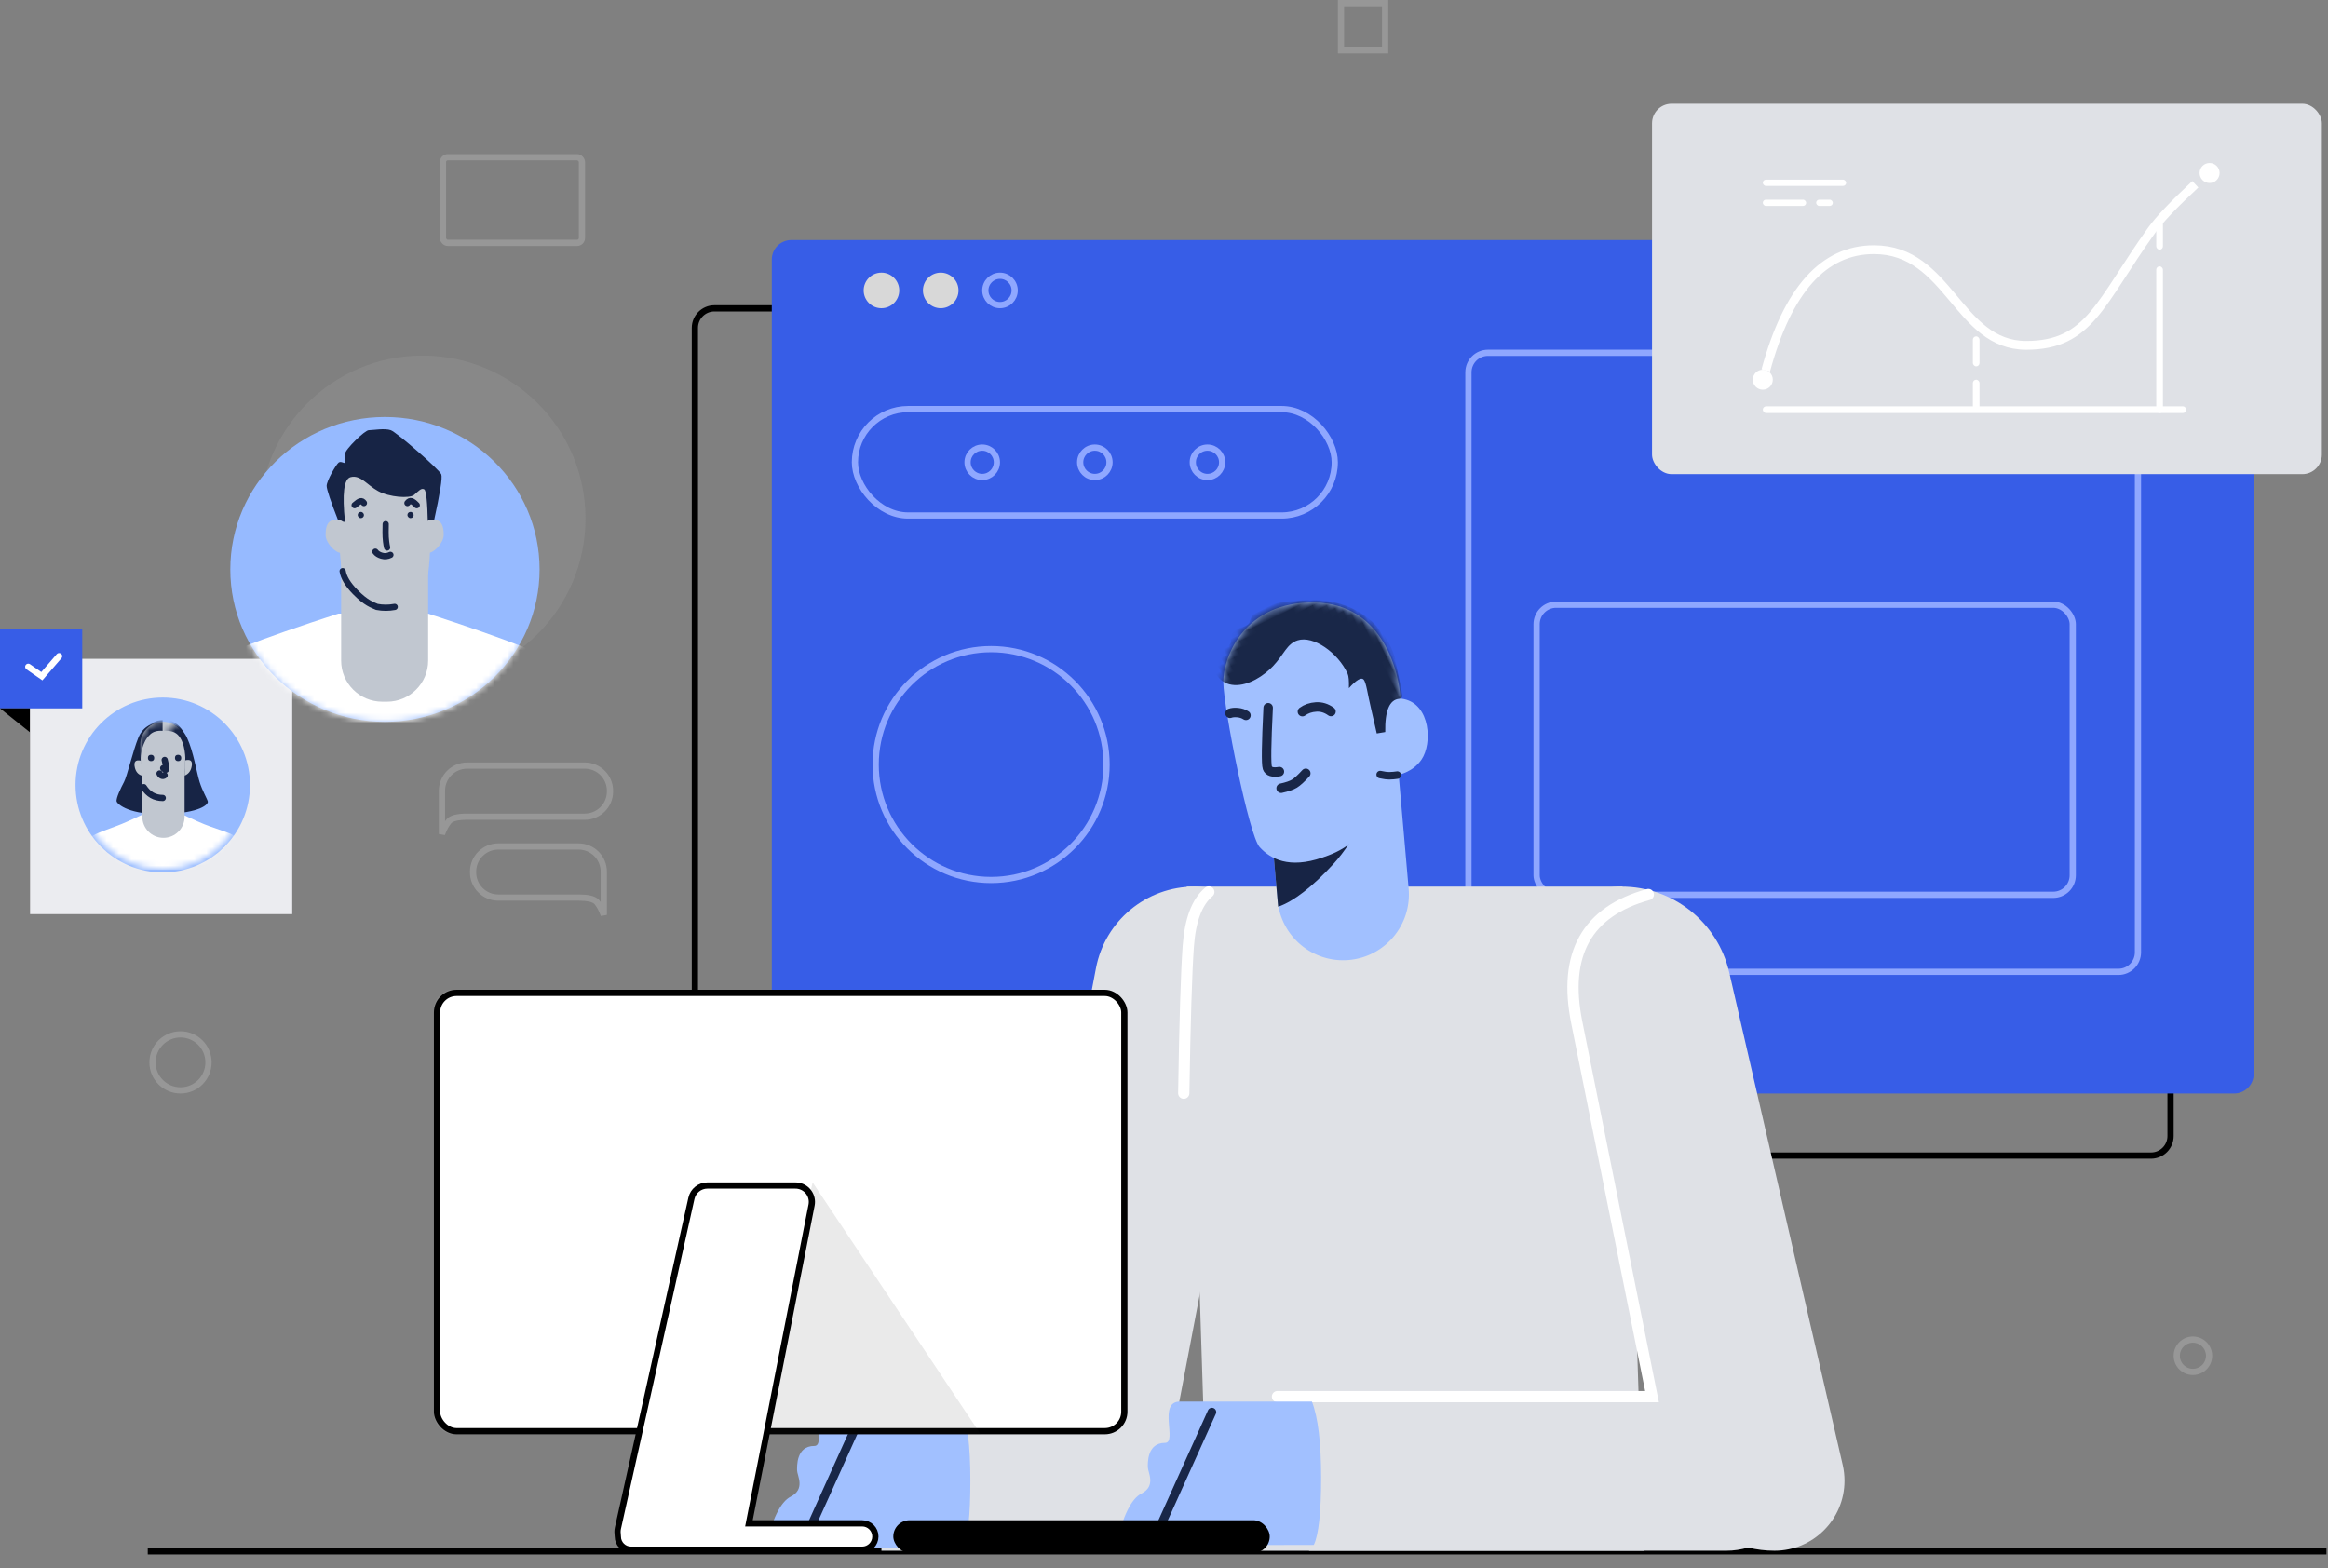 <svg xmlns="http://www.w3.org/2000/svg"
  xmlns:xlink="http://www.w3.org/1999/xlink" width="374" height="252" viewBox="0 0 374 252">
  <rect x="0" y="0" width="374" height="252" fill="#808080" stroke="none"/>
  <defs>
    <path id="m3im9vhhha" d="M26.804 7.286c1.77 3.736 7.078 23.893 6.364 26.358-.715 2.465-2.705 5.241-8.305 5.926-2.586.316-7.271.882-13.718-4.833-.612-.542-1.293-1.265-2-2.101-1.452.613-3.626.841-5.533-.245-2.687-1.53-5.143-7.276-1.721-9.955.156-.121.311-.232.466-.333l.042.1C.877 18.692-2.004 7.301 7.988 2.193c9.992-5.107 17.047 1.358 18.816 5.093z"></path>
    <path id="6j7n6220je" d="M4.346 7.893h6.79v7.219c0 1.875-1.52 3.395-3.395 3.395s-3.395-1.52-3.395-3.395v-7.22z"></path>
    <path id="9c208e6ahf" d="M3.663.125c1.998 0 3.617 1.62 3.617 3.617v.03c-.024 2.964-.13 5.095-.318 6.394-.152 1.051-1.835 2.206-3.367 2.206S.561 10.93.425 10.166C.17 8.72.034 6.596.017 3.794.005 1.779 1.628.137 3.642.125h.021z"></path>
    <path id="5zio5r0snj" d="M0 0h13.978v18.477c0 3.648-2.957 6.606-6.606 6.606h-.766C2.958 25.083 0 22.125 0 18.477V0z"></path>
    <ellipse id="k0lp64sibc" cx="13.515" cy="13.549" rx="13.515" ry="13.549"></ellipse>
    <ellipse id="hyaqw2mehh" cx="24.841" cy="24.485" rx="24.841" ry="24.485"></ellipse>
  </defs>
  <g fill="none" fill-rule="evenodd">
    <g transform="translate(24)">
      <path stroke="#979797" d="M191.433 0.5H198.527V8.07H191.433z"></path>
      <ellipse cx="43.873" cy="83.322" fill="#D8D8D8" opacity=".1" rx="26.188" ry="26.187"></ellipse>
      <circle cx="4.999" cy="170.692" r="4.499" stroke="#979797"></circle>
      <circle cx="328.3" cy="217.828" r="2.595" stroke="#979797"></circle>
      <rect width="237.071" height="136.125" x="87.634" y="49.541" stroke="#000" rx="3.136"></rect>
      <rect width="238.071" height="137.125" x="99.99" y="38.566" fill="#375DE7" rx="3.136"></rect>
      <rect width="77.087" height="17.093" x="113.346" y="65.729" stroke="#8FA7FF" rx="8.546"></rect>
      <ellipse cx="135.224" cy="122.841" stroke="#8FA7FF" rx="18.546" ry="18.545"></ellipse>
      <circle cx="133.796" cy="74.276" r="2.357" stroke="#8FA7FF"></circle>
      <circle cx="151.889" cy="74.276" r="2.357" stroke="#8FA7FF"></circle>
      <circle cx="169.982" cy="74.276" r="2.357" stroke="#8FA7FF"></circle>
      <circle cx="136.653" cy="46.66" r="2.357" stroke="#8FA7FF"></circle>
      <circle cx="127.13" cy="46.66" r="2.857" fill="#D8D8D8"></circle>
      <circle cx="117.607" cy="46.66" r="2.857" fill="#D8D8D8"></circle>
      <rect width="107.56" height="99.463" x="211.907" y="56.683" stroke="#8FA7FF" rx="3.136"></rect>
      <rect width="86.134" height="46.613" x="222.858" y="97.154" stroke="#8FA7FF" rx="3.136"></rect>
      <g transform="translate(241.404 16.664)">
        <rect width="107.608" height="59.516" fill="#DFE1E6" rx="3.136"></rect>
        <g transform="translate(16.189 9.523)">
          <rect width="13.391" height="1" x="1.607" y="2.678" fill="#FFF" rx=".5"></rect>
          <rect width="6.964" height="1" x="1.607" y="5.892" fill="#FFF" rx=".5"></rect>
          <rect width="2.678" height="1" x="10.178" y="5.892" fill="#FFF" rx=".5"></rect>
          <rect width="68.029" height="1.071" x="1.607" y="39.102" fill="#FFF" rx=".536"></rect>
          <rect width="1.071" height="23.568" x="64.815" y="16.605" fill="#FFF" rx=".536"></rect>
          <rect width="1.071" height="4.821" x="64.815" y="9.106" fill="#FFF" rx=".536"></rect>
          <rect width="1.071" height="4.821" x="35.353" y="27.853" fill="#FFF" rx=".536"></rect>
          <rect width="1.071" height="4.821" x="35.353" y="34.817" fill="#FFF" rx=".536"></rect>
          <path stroke="#FFF" stroke-width="1.411" d="M2.082 33.33c3.504-12.935 9.297-19.403 17.379-19.403 12.123 0 13.42 15.37 24.463 15.37 10.222 0 11.862-6.94 20.16-18.5 1.225-1.708 3.561-4.167 7.008-7.376"></path>
          <circle cx="73.385" cy="1.607" r="1.607" fill="#FFF"></circle>
          <circle cx="1.607" cy="34.817" r="1.607" fill="#FFF"></circle>
        </g>
      </g>
      <rect width="22.331" height="13.76" x="47.162" y="25.259" stroke="#979797" rx=".784"></rect>
      <path stroke="#000" stroke-linecap="square" d="M0.238 249.252L349.25 249.252"></path>
      <g>
        <g>
          <path fill="#FFF" stroke="#000" stroke-width="1.381" d="M55.175 5.93c6.037-1.954 9.5-2.488 10.393-1.601 1.339 1.33 3.988 3.165 7.961 2.87 5.053-1.269 4.653-2.87 5.053-2.87.267 0 1.793.224 4.577.671 2.396 3.858 3.368 7.459 2.919 10.803-.45 3.345-1.423 5.751-2.919 7.219-3.551-9.721-6.41-14.38-8.577-13.975-2.167.404-3.47 5.839-3.909 16.304-3.83-1.176-7.033-3.26-9.608-6.253-2.576-2.994-4.539-7.383-5.89-13.168z" transform="matrix(-1 0 0 1 272.696 88.56) translate(.343 53.326)"></path>
          <g>
            <path fill="#DFE1E6" d="M104.454.417c7.735 0 14.38 5.497 15.828 13.096l13.396 70.278h21.068v23.33h-28.33c-.28 0-.557-.01-.832-.03-.262.02-.526.03-.79.03-7.736 0-14.38-5.497-15.828-13.096L93.618 13.513c-1.14-5.984 2.786-11.76 8.77-12.901.68-.13 1.372-.195 2.066-.195z" transform="matrix(-1 0 0 1 272.696 88.56) translate(.343 53.326) translate(0 .146)"></path>
            <g>
              <path fill="#A1C0FF" fill-rule="nonzero" d="M1.474 0H22.67c3.63 0 .375 6.632 2.403 6.632 2.94 0 2.766 3.334 2.766 3.922 0 .807-1.385 3.005 1.037 4.233 1.615.82 2.978 3.592 4.09 8.318l-31.791-.069C.392 21.403 0 17.794 0 12.208 0 6.62.491 2.552 1.474 0z" transform="matrix(-1 0 0 1 272.696 88.56) translate(.343 53.326) translate(0 .146) translate(140.462 83.652)"></path>
              <path stroke="#192748" stroke-linecap="round" stroke-width="1.381" d="M17.543 1.69L25.746 19.88" transform="matrix(-1 0 0 1 272.696 88.56) translate(.343 53.326) translate(0 .146) translate(140.462 83.652)"></path>
            </g>
            <path fill="#DFE1E6" d="M35.711 0.417L105.703 0.417 102.299 107.129 32.306 107.129z" transform="matrix(-1 0 0 1 272.696 88.56) translate(.343 53.326) translate(0 .146)"></path>
            <path fill="#DFE1E6" d="M35.858.417c6.214 0 11.25 5.037 11.25 11.25 0 .85-.096 1.697-.286 2.526L31.119 82.362h54.93v24.76H19.044c-1.226 0-2.411-.18-3.53-.512-1.363.335-2.782.511-4.235.511-6.214 0-11.25-5.037-11.25-11.25 0-.85.096-1.697.286-2.526L18.55 14.193C20.406 6.13 27.584.417 35.859.417z" transform="matrix(-1 0 0 1 272.696 88.56) translate(.343 53.326) translate(0 .146)"></path>
            <path stroke="#FFF" stroke-linecap="round" stroke-width="1.811" d="M31.547 1.691c9.873 2.719 13.704 9.57 11.492 20.557-2.213 10.987-6.242 31.025-12.09 60.114h60.173" transform="matrix(-1 0 0 1 272.696 88.56) translate(.343 53.326) translate(0 .146)"></path>
          </g>
          <g>
            <path fill="#A1C0FF" fill-rule="nonzero" d="M1.474 0H22.67c3.63 0 .375 6.632 2.403 6.632 2.94 0 2.766 3.334 2.766 3.922 0 .807-1.385 3.005 1.037 4.233 1.615.82 2.978 3.592 4.09 8.318l-31.791-.069C.392 21.403 0 17.794 0 12.208 0 6.62.491 2.552 1.474 0z" transform="matrix(-1 0 0 1 272.696 88.56) translate(.343 53.326) translate(84.113 83.299)"></path>
            <path stroke="#192748" stroke-linecap="round" stroke-width="1.381" d="M17.543 1.69L25.746 19.88" transform="matrix(-1 0 0 1 272.696 88.56) translate(.343 53.326) translate(84.113 83.299)"></path>
          </g>
        </g>
        <path stroke="#FFF" stroke-linecap="round" stroke-width="1.811" d="M106.522 87.077c-.182-11.518-.424-19.387-.728-23.608-.304-4.22-1.401-7.125-3.294-8.714" transform="matrix(-1 0 0 1 272.696 88.56)"></path>
        <g>
          <g>
            <path fill="#A1C0FF" fill-rule="nonzero" d="M6.262 27.954l19.735-7.576 8.597 22.397c2.092 5.45-.63 11.563-6.08 13.655-5.449 2.092-11.563-.63-13.655-6.08L6.262 27.955z" transform="matrix(-1 0 0 1 272.696 88.56) rotate(5 23.402 656.745) rotate(21 10.668 59.057)"></path>
            <path fill="#172445" d="M6.262 27.954l19.735-7.576 8.975 23.382c-2.64.312-6.322-.457-11.046-2.307-4.725-1.85-10.613-6.35-17.664-13.5z" transform="matrix(-1 0 0 1 272.696 88.56) rotate(5 23.402 656.745) rotate(21 10.668 59.057)"></path>
            <g transform="matrix(-1 0 0 1 272.696 88.56) rotate(5 23.402 656.745) rotate(21 10.668 59.057) translate(.277 .2)">
              <mask id="5x8jezhwhb" fill="#fff">
                <use xlink:href="#m3im9vhhha"></use>
              </mask>
              <use fill="#A1C0FF" fill-rule="nonzero" xlink:href="#m3im9vhhha"></use>
              <path fill="#192748" d="M2.563 22.055c1.46-.56 2.913.71 4.358 3.814l1.327-.392c-.41-1.712-.713-3.019-.911-3.921-.532-2.422-1.186-4.205-.98-4.817.169-.5 1.077-.423 2.724.232-.545-1.033-.822-1.753-.833-2.162-.095-3.746 2.258-7.969 4.856-8.348 1.841-.27 3.001 1.109 5.398 1.994 1.934.716 4.848 1.14 6.902 0 2.055-1.138 2.234-3.425 1.442-5.145-1.073-1.217-2.186-.711-3.04-.854-1.787-.299-.41-1.221-2.128-1.765-1.295-.41-1.06.04-2.058.01-.999-.03-.763-.35-1.526-.89s-3.348-1.44-10.34 2.092C.76 5.435-.737 12.38.522 16.739c1.26 4.358 1.11 5.673 2.04 5.316z" mask="url(#5x8jezhwhb)"></path>
            </g>
            <path stroke="#192748" stroke-linecap="round" stroke-width="1.207" d="M8.484 33.141c.423-.129.817-.28 1.183-.454.366-.174.787-.451 1.261-.832" transform="matrix(-1 0 0 1 272.696 88.56) rotate(5 23.402 656.745) rotate(21 10.668 59.057)"></path>
          </g>
          <g stroke="#192748" stroke-linecap="round" stroke-width="1.519">
            <path d="M9.348 1.276c2.177 5.431 3.266 8.461 3.266 9.091 0 .63-.545 1.03-1.633 1.202M13.12 1.276c.27-.354.635-.636 1.095-.847.46-.21.866-.312 1.22-.304M0 5.142c.534-.762 1.212-1.254 2.034-1.479.822-.224 1.595-.224 2.318 0M7.06 13.207c.988.54 1.743.865 2.265.978.522.113 1.277.113 2.265 0" transform="matrix(-1 0 0 1 272.696 88.56) rotate(5 23.402 656.745) rotate(14 -58.808 126.634)"></path>
          </g>
        </g>
      </g>
      <g transform="translate(45.71 159.026)">
        <rect width="108.56" height="71.419" fill="#D8D8D8" opacity=".1" rx="3.136"></rect>
        <rect width="110.417" height="70.419" x=".5" y=".5" fill="#FFF" stroke="#000" rx="3.136"></rect>
        <path fill="#303030" d="M51.702 71.419L87.834 71.419 60.84 30.948z" opacity=".1"></path>
        <path fill="#FFF" stroke="#000" d="M58.085 31.448c.728 0 1.387.295 1.864.772.477.477.772 1.136.772 1.864 0 .171-.017.342-.05.51h0L50.61 85.725h18.194c.585 0 1.114.238 1.498.621.383.384.62.913.62 1.498s-.237 1.115-.62 1.499c-.384.383-.913.62-1.498.62h0-37.14c-.585 0-1.114-.237-1.498-.62-.383-.384-.62-.914-.62-1.499-.037-.422-.052-.587-.052-.755 0-.193.021-.385.063-.573h0l11.81-53.006c.134-.603.468-1.118.924-1.483.455-.365 1.031-.58 1.648-.58h0z"></path>
        <rect width="60.47" height="5.237" x="73.802" y="85.227" fill="#000" rx="2.619"></rect>
      </g>
    </g>
    <path stroke="#979797" d="M75.046 131.216c-1.53 0-2.503.243-2.922.73-.418.487-.793 1.172-1.124 2.054h0v-6.945c0-2.24 1.816-4.055 4.055-4.055h18.89c2.24 0 4.055 1.816 4.055 4.055v.106c0 2.24-1.816 4.055-4.055 4.055zM97 140.055c0-2.24-1.816-4.055-4.055-4.055h-12.89c-2.24 0-4.055 1.816-4.055 4.055v.106c0 2.24 1.816 4.055 4.055 4.055h12.89l.056-.001c1.416.001 2.351.215 2.804.643l.084.088c.413.487.784 1.172 1.111 2.054h0v-6.945z"></path>
    <g>
      <path fill="#EBECF0" d="M4.83 4.852H46.947V45.872H4.83z" transform="translate(0 101)"></path>
      <g transform="translate(0 101) translate(12.633 11.57)">
        <mask id="dsitqipogd" fill="#fff">
          <use xlink:href="#k0lp64sibc"></use>
        </mask>
        <use fill="#96BAFF" stroke="#96BAFF" xlink:href="#k0lp64sibc"></use>
        <g mask="url(#dsitqipogd)">
          <g transform="translate(0 3.266)">
            <path fill="#FFF" d="M26.734 23.866L.478 23.95c-.526-2.326-.19-3.962 1.005-4.91.846-.67.874-.818 4.564-2.15 1.019-.367 2.595-1.069 4.727-2.104h5.387c2.302 1.084 3.902 1.785 4.8 2.104 4.155 1.476 3.363 1.085 4.725 2.15 1.185.927 1.534 2.535 1.048 4.826z"></path>
            <g transform="translate(5.885 .272)">
              <path fill="#172445" d="M7.358 0C6.185 0 4.53.4 3.698 2.432c-.834 2.03-1.813 6.208-2.293 7.1-.48.894-1.323 2.654-1.184 3.125.14.472 2.11 2.209 7.75 2.026 5.641-.182 7.018-1.55 6.894-2.026-.125-.477-.853-1.662-1.316-3.124-.463-1.463-.983-4.876-2.017-7.101C10.498.206 8.532 0 7.358 0z"></path>
              <use fill="#C1C7D0" xlink:href="#6j7n6220je"></use>
            </g>
            <path fill="#C1C7D0" d="M17.033 8.777c.573-.237.939-.68 1.097-1.33.24-.98-.1-1.354-1.019-1.12-.052.457-.078.83-.078 1.12v1.33zM10.124 8.777c-.566-.192-.928-.613-1.087-1.262-.239-.98.1-1.354 1.02-1.12.045.412.067.763.067 1.052v1.33z"></path>
            <g transform="translate(9.895)">
              <mask id="v875eu4flg" fill="#fff">
                <use xlink:href="#9c208e6ahf"></use>
              </mask>
              <use fill="#C1C7D0" xlink:href="#9c208e6ahf"></use>
              <path fill="#172445" d="M.062 6.372c0 .34-.133-2.709 1.535-4.22.493-.446 1.16-.637 1.998-.57V-.153C2.622-.133 1.747.272.97 1.065-.728 2.796.062 6.033.062 6.372z" mask="url(#v875eu4flg)"></path>
              <path fill="#172445" d="M3.893 6.245c0 .34-.146-2.778 1.262-4.078.503-.465 1.26-.66 2.271-.584V-.28C6.453-.261 5.578.145 4.8.938c-1.697 1.73-.907 4.967-.907 5.307z" mask="url(#v875eu4flg)" transform="matrix(-1 0 0 1 11.136 0)"></path>
            </g>
            <path stroke="#162446" stroke-linecap="round" d="M10.459 10.63c.74 1.162 1.758 1.742 3.056 1.742"></path>
            <rect width="1" height="1" x="11.136" y="5.443" fill="#172445" rx=".416"></rect>
            <rect width="1" height="1" x="15.482" y="5.443" fill="#172445" rx=".416"></rect>
            <path stroke="#172445" stroke-linecap="round" d="M13.824 6.26c.169.674.26 1.114.272 1.32.037.612-.516 0-.516 0M12.997 8.437c.072.164.187.284.346.36.158.076.315.051.47-.076"></path>
          </g>
        </g>
      </g>
      <g>
        <path fill="#375DE7" d="M0 0H13.213V12.813H0z" transform="translate(0 101)"></path>
        <path fill="#000" d="M0 12.813L4.787 16.633 4.787 12.813z" transform="translate(0 101)"></path>
      </g>
      <path stroke="#FFF" stroke-linecap="round" d="M4.542 6.13L6.722 7.641 9.497 4.424" transform="translate(0 101)"></path>
    </g>
    <g transform="translate(37 67)">
      <mask id="y7wfdacjai" fill="#fff">
        <use xlink:href="#hyaqw2mehh"></use>
      </mask>
      <use fill="#96BAFF" fill-rule="nonzero" xlink:href="#hyaqw2mehh"></use>
      <g mask="url(#y7wfdacjai)">
        <g transform="translate(-8.986 1.967)">
          <path fill="#FFF" d="M67.08 47.063H0c.506-4.102 1.858-7.009 4.056-8.72 2.198-1.712 9.623-4.619 22.276-8.72h14.439c12.716 4.13 20.112 7.036 22.187 8.72 2.075 1.683 3.449 4.59 4.123 8.72z"></path>
          <g transform="translate(26.792 18.689)">
            <use fill="#C1C7D0" xlink:href="#5zio5r0snj"></use>
          </g>
          <path fill="#C1C7D0" d="M33.098 3.443h1.339c3.566 0 6.489 2.83 6.602 6.395.203 6.36.114 10.784-.268 13.271-.295 1.92-2.383 3.304-3.543 4.324-1.26 1.109-1.527 1.109-3.281 1.109-1.755 0-1.71-.144-3.236-1.109-1.015-.641-3.452-2.928-3.715-4.324-.524-2.785-.691-7.208-.5-13.268.111-3.566 3.034-6.398 6.602-6.398z"></path>
          <path stroke="#162446" stroke-linecap="round" d="M27.034 22.8c.163 1.018.834 2.132 2.014 3.34 1.77 1.81 2.791 2.085 3.492 2.402.938.178 1.89.178 2.856 0"></path>
          <path stroke="#172445" stroke-linecap="round" d="M38.939 12.197c-.344-.362-.625-.577-.843-.646-.218-.07-.437.032-.655.304M28.955 12.197c.389-.347.692-.555.91-.624.219-.07.414.025.587.282"></path>
          <path fill="#172445" d="M27.416 14.882c-.475-4.495-.183-6.887.878-7.179 1.59-.437 2.625 1.237 4.43 2.228 1.803.991 5.058 1.231 5.786.616.729-.616 1.152-1.165 1.63-.89.32.182.514 2.046.586 5.59l.947-.365c1.006-4.57 1.41-7.114 1.21-7.63-.298-.773-7.147-6.746-8.105-7.096-.959-.35-2.926 0-3.555 0-.628 0-3.807 3.097-3.807 3.795v1.39c0 .28-.618-.28-1.014 0s-1.94 2.929-1.94 3.76c0 .553.646 2.48 1.94 5.78h1.014z"></path>
          <rect width="1" height="1" x="29.454" y="13.279" fill="#172445" rx=".489"></rect>
          <rect width="1" height="1" x="37.441" y="13.279" fill="#172445" rx=".489"></rect>
          <path stroke="#172445" stroke-linecap="round" d="M33.947 15.246c-.023 1.009-.023 1.699 0 2.07.068 1.107.23 1.681.23 1.681M32.287 19.673c.214.296.556.513 1.027.65.471.138.937.093 1.396-.137"></path>
          <path fill="#C1C7D0" d="M40.77 19.878c.966 0 2.497-1.636 2.497-2.91 0-1.275-.243-2.452-1.748-2.452-1.504 0-1.747 1.501-1.747 2.452 0 .95.034 2.91.999 2.91zM26.792 19.878c-.965 0-2.496-1.636-2.496-2.91 0-1.275.243-2.452 1.748-2.452 1.504 0 1.747 1.501 1.747 2.452 0 .95-.034 2.91-.999 2.91z"></path>
        </g>
      </g>
    </g>
  </g>
</svg>
